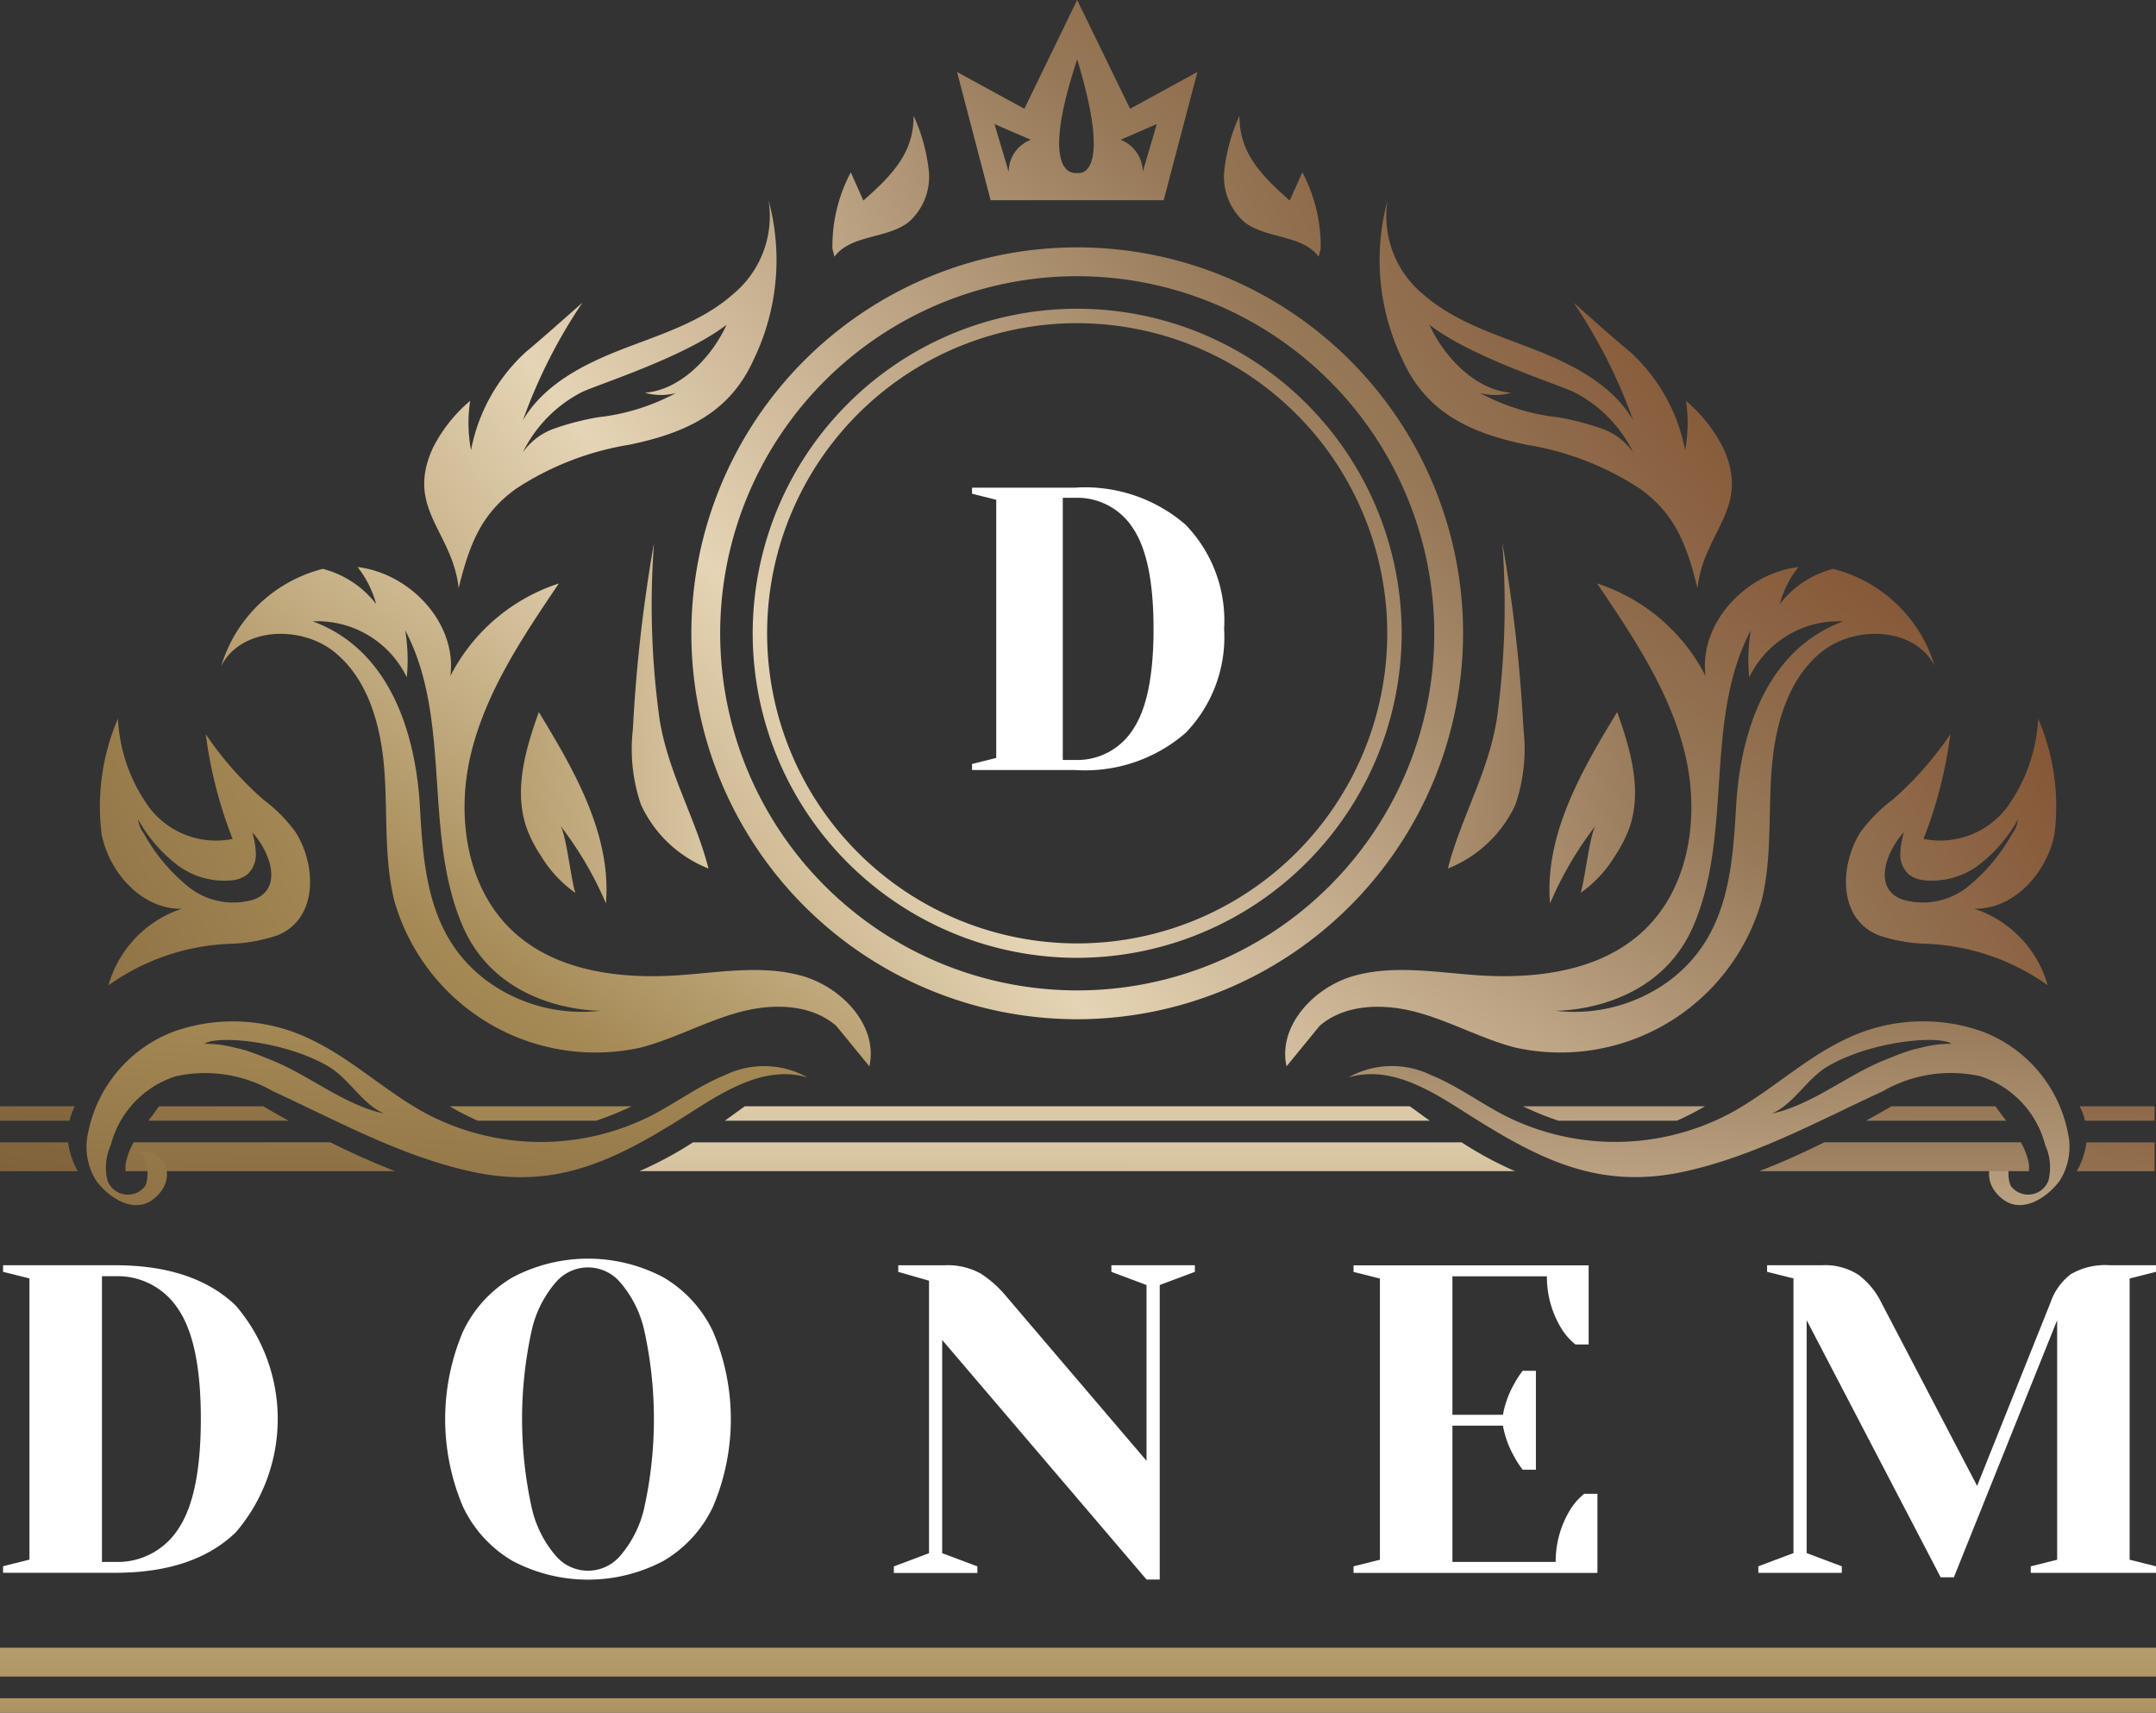 <svg xmlns="http://www.w3.org/2000/svg" xmlns:xlink="http://www.w3.org/1999/xlink" width="118.089" height="93.79" viewBox="0 0 118.089 93.79">
  <rect x="0" y="0" width="118.089" height="93.79" fill="#333333" stroke="none"/>
  <defs>
    <linearGradient id="linear-gradient" x1="-4.375" y1="11.632" x2="19.897" y2="-43.792" gradientUnits="objectBoundingBox">
      <stop offset="0.006" stop-color="#401617"/>
      <stop offset="0.084" stop-color="#6b4c2d"/>
      <stop offset="0.382" stop-color="#a58a55"/>
      <stop offset="0.562" stop-color="#e5d4b5"/>
      <stop offset="0.797" stop-color="#987a59"/>
      <stop offset="0.803" stop-color="#967857"/>
      <stop offset="0.955" stop-color="#814f2f"/>
    </linearGradient>
    <linearGradient id="linear-gradient-2" x1="-1.376" y1="15.49" x2="5.617" y2="-39.934" xlink:href="#linear-gradient"/>
    <linearGradient id="linear-gradient-3" x1="-4.852" y1="23.875" x2="20.357" y2="-86.972" xlink:href="#linear-gradient"/>
    <linearGradient id="linear-gradient-4" x1="-3.086" y1="30.342" x2="10.374" y2="-80.506" xlink:href="#linear-gradient"/>
    <linearGradient id="linear-gradient-5" x1="-3.324" y1="40.886" x2="7.043" y2="-69.961" xlink:href="#linear-gradient"/>
    <linearGradient id="linear-gradient-6" x1="-1.109" y1="1.863" x2="1.336" y2="-0.208" xlink:href="#linear-gradient"/>
    <linearGradient id="linear-gradient-7" x1="-1.413" y1="2.121" x2="1.494" y2="-0.342" xlink:href="#linear-gradient"/>
    <linearGradient id="linear-gradient-8" x1="-0.771" y1="1.968" x2="2.134" y2="-1.234" xlink:href="#linear-gradient"/>
    <linearGradient id="linear-gradient-9" x1="-0.404" y1="3.356" x2="2.214" y2="-5.34" xlink:href="#linear-gradient"/>
    <linearGradient id="linear-gradient-10" x1="-2.534" y1="2.425" x2="6.409" y2="-3.57" xlink:href="#linear-gradient"/>
    <linearGradient id="linear-gradient-11" x1="-9.469" y1="4.315" x2="12.582" y2="-4.039" xlink:href="#linear-gradient"/>
    <linearGradient id="linear-gradient-12" x1="-2.562" y1="2.867" x2="2.785" y2="-1.253" xlink:href="#linear-gradient"/>
    <linearGradient id="linear-gradient-13" x1="-1.744" y1="2.989" x2="1.161" y2="-0.213" xlink:href="#linear-gradient"/>
    <linearGradient id="linear-gradient-14" x1="-1.396" y1="6.867" x2="1.222" y2="-1.828" xlink:href="#linear-gradient"/>
    <linearGradient id="linear-gradient-15" x1="-7.174" y1="5.824" x2="1.769" y2="-0.171" xlink:href="#linear-gradient"/>
    <linearGradient id="linear-gradient-16" x1="-16.504" y1="6.947" x2="5.547" y2="-1.408" xlink:href="#linear-gradient"/>
    <linearGradient id="linear-gradient-17" x1="-4.157" y1="4.06" x2="1.19" y2="-0.06" xlink:href="#linear-gradient"/>
    <linearGradient id="linear-gradient-18" x1="-18.466" y1="4.248" x2="6.275" y2="-0.661" xlink:href="#linear-gradient"/>
    <linearGradient id="linear-gradient-19" x1="-12.145" y1="3.038" x2="12.592" y2="-1.872" xlink:href="#linear-gradient"/>
    <linearGradient id="linear-gradient-20" x1="-5.714" y1="6.931" x2="2.135" y2="-1.055" xlink:href="#linear-gradient"/>
    <linearGradient id="linear-gradient-21" x1="-13.416" y1="8.632" x2="6.129" y2="-2.704" xlink:href="#linear-gradient"/>
    <linearGradient id="linear-gradient-22" x1="-4926.046" y1="1043.797" x2="1578.872" y2="-333.834" xlink:href="#linear-gradient"/>
    <linearGradient id="linear-gradient-23" x1="-3458.14" y1="989.634" x2="872.874" y2="-248.815" xlink:href="#linear-gradient"/>
    <linearGradient id="linear-gradient-24" x1="-15.791" y1="9.99" x2="3.751" y2="-1.346" xlink:href="#linear-gradient"/>
    <linearGradient id="linear-gradient-25" x1="0.133" y1="23.716" x2="1.009" y2="-31.707" xlink:href="#linear-gradient"/>
    <linearGradient id="linear-gradient-26" x1="0.143" y1="45.679" x2="1.018" y2="-65.169" xlink:href="#linear-gradient"/>
    <linearGradient id="linear-gradient-27" x1="-19.901" y1="47.227" x2="4.371" y2="-8.196" xlink:href="#linear-gradient"/>
    <linearGradient id="linear-gradient-28" x1="-4.881" y1="43.647" x2="2.112" y2="-11.777" xlink:href="#linear-gradient"/>
    <linearGradient id="linear-gradient-29" x1="-21.012" y1="95.091" x2="4.197" y2="-15.755" xlink:href="#linear-gradient"/>
    <linearGradient id="linear-gradient-30" x1="-10.209" y1="89.19" x2="3.251" y2="-21.657" xlink:href="#linear-gradient"/>
    <linearGradient id="linear-gradient-31" x1="-6.757" y1="77.59" x2="3.611" y2="-33.257" xlink:href="#linear-gradient"/>
    <linearGradient id="linear-gradient-32" x1="-0.615" y1="29.68" x2="1.54" y2="-25.744" xlink:href="#linear-gradient"/>
    <linearGradient id="linear-gradient-33" x1="-0.92" y1="59.821" x2="1.756" y2="-51.027" xlink:href="#linear-gradient"/>
  </defs>
  <g id="Group_71" data-name="Group 71" transform="translate(-39.663 -23.718)">
    <g id="Group_36" data-name="Group 36" transform="translate(39.831 50.425)">
      <path id="Path_104" data-name="Path 104" d="M45.991,102.139H39.853v.361l1.445.361v15.4l-1.445.361v.36h6.138q4.309,0,6.607-2.214a9.537,9.537,0,0,0,0-12.42Q50.3,102.139,45.991,102.139Zm3.466,14.43a3.942,3.942,0,0,1-3.466,1.817h-.722V102.741h.722a3.943,3.943,0,0,1,3.466,1.818q1.229,1.817,1.228,6T49.457,116.569Z" transform="translate(-39.853 -59.557)" fill="#fff"/>
      <path id="Path_105" data-name="Path 105" d="M79.21,102.754a8.839,8.839,0,0,0-8.256,0,6.8,6.8,0,0,0-2.732,3,12.276,12.276,0,0,0,0,9.533,6.8,6.8,0,0,0,2.732,3,8.839,8.839,0,0,0,8.256,0,6.8,6.8,0,0,0,2.732-3,12.276,12.276,0,0,0,0-9.533A6.8,6.8,0,0,0,79.21,102.754Zm-1.047,12.624a6.055,6.055,0,0,1-1.336,2.648,2.314,2.314,0,0,1-3.49,0A6.045,6.045,0,0,1,72,115.378a22.6,22.6,0,0,1,0-9.724,6.045,6.045,0,0,1,1.336-2.648,2.314,2.314,0,0,1,3.49,0,6.055,6.055,0,0,1,1.336,2.648,22.558,22.558,0,0,1,0,9.724Z" transform="translate(-43.044 -59.51)" fill="#fff"/>
      <path id="Path_106" data-name="Path 106" d="M106.988,102.5l1.925.722v9.628l-7.7-9.026A6.036,6.036,0,0,0,99.84,102.6a3.722,3.722,0,0,0-2-.458H95.314v.361l1.685.482v14.923l-1.926.723v.36h4.574v-.36l-1.926-.723V106.232l11.192,13.118h.723V103.222l1.925-.722v-.361h-4.573Z" transform="translate(-46.283 -59.557)" fill="#fff"/>
      <path id="Path_107" data-name="Path 107" d="M135.411,115.571a5.425,5.425,0,0,0-.77,2.816h-5.656v-7.462h2.767a5.326,5.326,0,0,0,.626,1.71,4.7,4.7,0,0,0,.457.7h.723v-5.415h-.723a4.7,4.7,0,0,0-.457.7,5.326,5.326,0,0,0-.626,1.71h-2.767v-7.583h5.175a5.428,5.428,0,0,0,.77,2.817,3.421,3.421,0,0,0,.794.914h.723v-4.333H123.569v.361l1.445.361v15.4l-1.445.361v.36h13.359v-4.332h-.723A3.406,3.406,0,0,0,135.411,115.571Z" transform="translate(-49.601 -59.557)" fill="#fff"/>
      <path id="Path_108" data-name="Path 108" d="M170.442,102.5v-.361h-2.527a3.734,3.734,0,0,0-2.142.494,3.276,3.276,0,0,0-1.108,1.552l-4.019,10.037L155.4,104.185a4.216,4.216,0,0,0-1.264-1.529,3.391,3.391,0,0,0-1.985-.518h-3.008v.361l1.444.361v15.043l-1.925.723v.36h4.573v-.36l-1.926-.723V105.148l7.341,14.081h.723l5.657-14.081v13.118l-1.445.361v.36h6.86v-.36L169,118.266v-15.4Z" transform="translate(-52.523 -59.557)" fill="#fff"/>
      <path id="Path_109" data-name="Path 109" d="M105.554,53.945H99.921v.331l1.325.331V68.745l-1.325.331v.331h5.633a8.4,8.4,0,0,0,6.064-2.032,7.541,7.541,0,0,0,2.109-5.7,7.545,7.545,0,0,0-2.109-5.7A8.4,8.4,0,0,0,105.554,53.945Zm3.181,13.242a3.616,3.616,0,0,1-3.181,1.668h-.663V54.5h.663a3.617,3.617,0,0,1,3.181,1.667q1.128,1.669,1.127,5.512T108.734,67.187Z" transform="translate(-46.848 -53.945)" fill="#fff"/>
    </g>
    <g id="Group_37" data-name="Group 37" transform="translate(39.663 86.277)">
      <path id="Path_110" data-name="Path 110" d="M43.392,94.522a4.438,4.438,0,0,0,.529,1.58H39.663v-1.58Z" transform="translate(-39.663 -94.522)" fill="url(#linear-gradient)"/>
    </g>
    <g id="Group_38" data-name="Group 38" transform="translate(46.535 86.277)">
      <path id="Path_111" data-name="Path 111" d="M62.219,96.1H47.449a1.8,1.8,0,0,1,.016-.474,3.891,3.891,0,0,1,.426-1.106H58.658C59.763,95.067,60.988,95.628,62.219,96.1Z" transform="translate(-47.441 -94.522)" fill="url(#linear-gradient-2)"/>
    </g>
    <g id="Group_39" data-name="Group 39" transform="translate(39.663 84.303)">
      <path id="Path_112" data-name="Path 112" d="M39.663,92.288h4.1a3.578,3.578,0,0,0-.292.79H39.663Z" transform="translate(-39.663 -92.288)" fill="url(#linear-gradient-3)"/>
    </g>
    <g id="Group_40" data-name="Group 40" transform="translate(47.791 84.303)">
      <path id="Path_113" data-name="Path 113" d="M56.54,93.078H48.862c.2-.261.395-.522.585-.79h5.7C55.529,92.517,56,92.777,56.54,93.078Z" transform="translate(-48.862 -92.288)" fill="url(#linear-gradient-4)"/>
    </g>
    <g id="Group_41" data-name="Group 41" transform="translate(64.292 84.303)">
      <path id="Path_114" data-name="Path 114" d="M77.506,92.288a17.152,17.152,0,0,1-1.943.79H69.078a15.03,15.03,0,0,1-1.54-.79Z" transform="translate(-67.538 -92.288)" fill="url(#linear-gradient-5)"/>
    </g>
    <g id="Group_42" data-name="Group 42" transform="translate(77.529 37.264)">
      <path id="Path_115" data-name="Path 115" d="M103.654,81.32a21.135,21.135,0,1,1,21.136-21.135A21.16,21.16,0,0,1,103.654,81.32Zm0-40.691a19.556,19.556,0,1,0,19.557,19.556A19.578,19.578,0,0,0,103.654,40.629Z" transform="translate(-82.519 -39.049)" fill="url(#linear-gradient-6)"/>
    </g>
    <g id="Group_43" data-name="Group 43" transform="translate(80.891 40.627)">
      <path id="Path_116" data-name="Path 116" d="M104.1,78.4A17.773,17.773,0,1,1,121.87,60.628,17.794,17.794,0,0,1,104.1,78.4Zm0-34.756A16.983,16.983,0,1,0,121.08,60.628,17,17,0,0,0,104.1,43.645Z" transform="translate(-86.325 -42.855)" fill="url(#linear-gradient-7)"/>
    </g>
    <g id="Group_44" data-name="Group 44" transform="translate(51.784 54.77)">
      <path id="Path_117" data-name="Path 117" d="M85.19,81.253c-2.183-.612-4.506-.191-6.772-.034-3.221.219-6.733-.22-9.086-2.431-2.554-2.4-3.1-6.358-2.263-9.755s2.841-6.367,4.8-9.27a10.234,10.234,0,0,0-5.94,5.065c.368-2.891-2.2-5.615-5.085-5.966a5.67,5.67,0,0,1,1.016,2.024,5.4,5.4,0,0,0-2.917-1.923,7.819,7.819,0,0,0-5.566,5.319c1.091-2.13,4.373-2.262,6.226-.744s2.526,4.056,2.708,6.444-.026,4.829.546,7.156a11.459,11.459,0,0,0,13.5,8.04c1.829-.476,3.5-1.41,5.324-1.918s3.949-.5,5.378.725l1.819,2.222C89.373,83.991,87.38,81.874,85.19,81.253Zm-17.273.262c-3.119-2.332-3.459-5.854-3.653-9.455-.221-4.089-1.644-8.665-5.874-10.223a5.44,5.44,0,0,1,5.152,3.069,9.984,9.984,0,0,0-.087-2.576c2.6,4.933.938,11.148,3.172,16.249,2.069,4.7,7.531,4.581,7.531,4.581A8.771,8.771,0,0,1,67.917,81.515Z" transform="translate(-53.381 -58.862)" fill="url(#linear-gradient-8)"/>
    </g>
    <g id="Group_45" data-name="Group 45" transform="translate(44.419 79.646)">
      <path id="Path_118" data-name="Path 118" d="M80.024,89.956c-1.453.584-2.717,1.54-4.108,2.251a13.428,13.428,0,0,1-12.282-.134c-2.189-1.177-4.021-2.955-6.256-4.029a9.713,9.713,0,0,0-7.5-.489,7.467,7.467,0,0,0-4.771,5.608,3.462,3.462,0,0,0,.451,2.584c.656.9,2.022,1.832,3.089,1.043,1.414-1.035.821-2.931-.948-2.6.758-.142.782,1.516.521,1.879a1.191,1.191,0,0,1-2.038-.315,2.942,2.942,0,0,1,.174-1.951,5.356,5.356,0,0,1,3.57-3.776,7.467,7.467,0,0,1,5.331.83c3.516,1.62,7.085,3.594,10.956,4.415,4.518.956,7.7-.616,11.469-2.978,1.967-1.241,4.352-2.939,6.833-2.2A4.871,4.871,0,0,0,80.024,89.956Zm-24.89-.822c-.474-.19-.979-.4-1.492-.553-.15-.039-.308-.079-.459-.11a6.5,6.5,0,0,0-1.7-.221c.726-.482,4.392-.15,6.754,1.217,1.177.679,1.848,2.053,3.088,2.606C59.108,91.59,57.235,89.972,55.134,89.134Z" transform="translate(-45.045 -87.017)" fill="url(#linear-gradient-9)"/>
    </g>
    <g id="Group_46" data-name="Group 46" transform="translate(45.089 63.071)">
      <path id="Path_119" data-name="Path 119" d="M56.578,74.49a8.3,8.3,0,0,0-1.753-1.778,18.374,18.374,0,0,1-3.175-3.6,23.889,23.889,0,0,0,1.469,5.735,4.587,4.587,0,0,1-4.589-1.754,9.039,9.039,0,0,1-1.691-4.834,12.177,12.177,0,0,0-.892,6.351c.435,2.117,2.227,4.107,4.392,4.06a6.183,6.183,0,0,0-4.021,4.194,12.241,12.241,0,0,1,6.7-2.275,8.927,8.927,0,0,0,2.543-.458C57.811,79.236,57.708,76.29,56.578,74.49Zm-2.29,3.673a3.939,3.939,0,0,1-3.6-.7,9.985,9.985,0,0,1-2.432-2.915,1.5,1.5,0,0,1-.308-.766,7.992,7.992,0,0,0,2.085,2.448,4.27,4.27,0,0,0,3.033.885,1.634,1.634,0,0,0,.869-.332,1.487,1.487,0,0,0,.458-1.1,4.455,4.455,0,0,0-.2-1.2C55.125,75.484,55.938,77.546,54.288,78.163Z" transform="translate(-45.804 -68.257)" fill="url(#linear-gradient-10)"/>
    </g>
    <g id="Group_47" data-name="Group 47" transform="translate(68.197 62.714)">
      <path id="Path_120" data-name="Path 120" d="M73.026,75.683a7.04,7.04,0,0,1-.749-1.461c-.731-2.053-.077-4.319.659-6.37,1.958,3.219,3.988,6.725,3.676,10.48A19.334,19.334,0,0,0,74.1,74.055c.336.433.6,3.014.838,3.7A6.73,6.73,0,0,1,73.026,75.683Z" transform="translate(-71.958 -67.853)" fill="url(#linear-gradient-11)"/>
    </g>
    <g id="Group_48" data-name="Group 48" transform="translate(62.892 34.686)">
      <path id="Path_121" data-name="Path 121" d="M84.821,36.131a5.545,5.545,0,0,1-1.971,5.163c-1.7,1.5-3.949,2.181-6.059,3s-4.274,1.925-5.423,3.881a28.776,28.776,0,0,1,3.256-6.433c-1.031.9-2.05,1.824-3.1,2.7a9.758,9.758,0,0,0-3,5.371,8.01,8.01,0,0,1-.047-2.7,8.25,8.25,0,0,0-2.029,2.553c-1.548,3.338,1.058,4.578,1.4,7.711.634-2.675,1.392-4.186,3.146-5.452a15.967,15.967,0,0,1,6.215-2.41c3.009-.628,5.48-1.707,6.807-4.684A12.5,12.5,0,0,0,84.821,36.131ZM78.049,46.672a3.213,3.213,0,0,0,1.694.017A11.721,11.721,0,0,1,75.5,48.011a14.45,14.45,0,0,0-2.421.624,3.557,3.557,0,0,0-1.719,1.3,7.341,7.341,0,0,1,3.248-3.305c1-.462,5.643-1.925,7.913-3.684C81.744,44.666,80.027,46.517,78.049,46.672Z" transform="translate(-65.954 -36.131)" fill="url(#linear-gradient-12)"/>
    </g>
    <g id="Group_49" data-name="Group 49" transform="translate(110.055 54.77)">
      <path id="Path_122" data-name="Path 122" d="M119.406,86.206l1.819-2.222c1.429-1.225,3.563-1.226,5.378-.725s3.5,1.442,5.324,1.918a11.459,11.459,0,0,0,13.5-8.04c.572-2.326.365-4.768.547-7.156s.854-4.927,2.707-6.444,5.134-1.386,6.226.744a7.816,7.816,0,0,0-5.565-5.319,5.406,5.406,0,0,0-2.917,1.923,5.672,5.672,0,0,1,1.017-2.024c-2.886.351-5.453,3.075-5.086,5.966a10.232,10.232,0,0,0-5.939-5.065c1.962,2.9,3.964,5.874,4.8,9.27s.292,7.36-2.262,9.755c-2.355,2.211-5.866,2.65-9.086,2.431-2.265-.157-4.588-.579-6.772.034S118.918,83.991,119.406,86.206Zm14.725-3.045s5.462.118,7.531-4.581c2.234-5.1.574-11.317,3.172-16.249a9.908,9.908,0,0,0-.087,2.576,5.439,5.439,0,0,1,5.151-3.069c-4.229,1.558-5.653,6.134-5.873,10.223-.2,3.6-.535,7.123-3.654,9.455A8.769,8.769,0,0,1,134.131,83.161Z" transform="translate(-119.332 -58.862)" fill="url(#linear-gradient-13)"/>
    </g>
    <g id="Group_50" data-name="Group 50" transform="translate(113.524 79.646)">
      <path id="Path_123" data-name="Path 123" d="M123.258,90.09c2.48-.735,4.866.963,6.833,2.2,3.767,2.362,6.951,3.934,11.469,2.978,3.871-.821,7.441-2.8,10.956-4.415a7.469,7.469,0,0,1,5.332-.83,5.355,5.355,0,0,1,3.57,3.776,2.936,2.936,0,0,1,.174,1.951,1.19,1.19,0,0,1-2.037.315c-.261-.363-.238-2.022.521-1.879-1.77-.332-2.362,1.564-.948,2.6,1.066.79,2.432-.142,3.088-1.043a3.458,3.458,0,0,0,.451-2.584,7.467,7.467,0,0,0-4.771-5.608,9.713,9.713,0,0,0-7.5.489c-2.235,1.074-4.068,2.852-6.256,4.029a13.43,13.43,0,0,1-12.283.134c-1.39-.711-2.654-1.667-4.108-2.251A4.869,4.869,0,0,0,123.258,90.09Zm23.191,1.983c1.24-.553,1.912-1.928,3.089-2.606,2.362-1.367,6.027-1.7,6.753-1.217a6.5,6.5,0,0,0-1.7.221c-.15.032-.307.072-.458.11-.513.15-1.019.363-1.493.553C150.54,89.972,148.668,91.59,146.449,92.073Z" transform="translate(-123.258 -87.017)" fill="url(#linear-gradient-14)"/>
    </g>
    <g id="Group_51" data-name="Group 51" transform="translate(140.77 63.071)">
      <path id="Path_124" data-name="Path 124" d="M155.9,80.129a8.928,8.928,0,0,0,2.544.458,12.238,12.238,0,0,1,6.7,2.275,6.184,6.184,0,0,0-4.02-4.194c2.164.047,3.957-1.943,4.391-4.06a12.177,12.177,0,0,0-.892-6.351,9.038,9.038,0,0,1-1.69,4.834,4.588,4.588,0,0,1-4.589,1.754,23.971,23.971,0,0,0,1.469-5.735,18.431,18.431,0,0,1-3.176,3.6,8.3,8.3,0,0,0-1.754,1.778C153.748,76.29,153.644,79.236,155.9,80.129Zm1.375-5.648a4.457,4.457,0,0,0-.206,1.2,1.484,1.484,0,0,0,.459,1.1,1.631,1.631,0,0,0,.869.332,4.269,4.269,0,0,0,3.033-.885,7.98,7.98,0,0,0,2.085-2.448,1.5,1.5,0,0,1-.307.766,9.988,9.988,0,0,1-2.433,2.915,3.938,3.938,0,0,1-3.6.7C155.517,77.546,156.33,75.484,157.27,74.482Z" transform="translate(-154.095 -68.257)" fill="url(#linear-gradient-15)"/>
    </g>
    <g id="Group_52" data-name="Group 52" transform="translate(124.532 62.714)">
      <path id="Path_125" data-name="Path 125" d="M139.334,75.683a7.087,7.087,0,0,0,.75-1.461c.731-2.053.076-4.319-.66-6.37-1.958,3.219-3.988,6.725-3.676,10.48a19.329,19.329,0,0,1,2.511-4.278c-.336.433-.6,3.014-.838,3.7A6.737,6.737,0,0,0,139.334,75.683Z" transform="translate(-135.717 -67.853)" fill="url(#linear-gradient-16)"/>
    </g>
    <g id="Group_53" data-name="Group 53" transform="translate(115.195 34.686)">
      <path id="Path_126" data-name="Path 126" d="M126.423,44.834c1.326,2.977,3.8,4.056,6.807,4.684a15.978,15.978,0,0,1,6.215,2.41c1.754,1.266,2.511,2.778,3.146,5.452.342-3.133,2.947-4.373,1.4-7.711a8.276,8.276,0,0,0-2.029-2.553,8.033,8.033,0,0,1-.047,2.7,9.768,9.768,0,0,0-3-5.371c-1.054-.875-2.073-1.8-3.1-2.7a28.773,28.773,0,0,1,3.255,6.433c-1.149-1.955-3.312-3.058-5.422-3.881s-4.357-1.507-6.059-3a5.543,5.543,0,0,1-1.971-5.163A12.5,12.5,0,0,0,126.423,44.834Zm1.488-1.886c2.27,1.758,6.916,3.221,7.914,3.684a7.337,7.337,0,0,1,3.247,3.305,3.553,3.553,0,0,0-1.719-1.3,14.418,14.418,0,0,0-2.42-.624,11.725,11.725,0,0,1-4.245-1.323,3.213,3.213,0,0,0,1.694-.017C130.4,46.517,128.687,44.666,127.911,42.948Z" transform="translate(-125.15 -36.131)" fill="url(#linear-gradient-17)"/>
    </g>
    <g id="Group_54" data-name="Group 54" transform="translate(118.972 53.442)">
      <path id="Path_127" data-name="Path 127" d="M132.4,57.359a83.245,83.245,0,0,1,1.158,10.2,9.453,9.453,0,0,1-.439,4.139,6.845,6.845,0,0,1-3.7,3.5c.7-2.751,2.2-5.218,2.675-8.152A45.364,45.364,0,0,0,132.4,57.359Z" transform="translate(-129.424 -57.359)" fill="url(#linear-gradient-18)"/>
    </g>
    <g id="Group_55" data-name="Group 55" transform="translate(74.29 53.442)">
      <path id="Path_128" data-name="Path 128" d="M80.05,57.359a83.244,83.244,0,0,0-1.158,10.2,9.453,9.453,0,0,0,.44,4.139,6.839,6.839,0,0,0,3.7,3.5c-.7-2.751-2.2-5.218-2.676-8.152A45.422,45.422,0,0,1,80.05,57.359Z" transform="translate(-78.854 -57.359)" fill="url(#linear-gradient-19)"/>
    </g>
    <g id="Group_56" data-name="Group 56" transform="translate(92.082 23.718)">
      <path id="Path_129" data-name="Path 129" d="M108.469,29.674l-2.9-5.956-2.891,5.956L98.99,27.66l1.84,7.022h9.479l1.848-7.022Zm-6.651,3.459c-.253-.876-.521-1.745-.774-2.622.664.292,1.327.577,1.991.861A1.879,1.879,0,0,0,101.818,33.133Zm3.752.056s-2.219.489,0-6.217C107.616,33.678,105.57,33.189,105.57,33.189Zm3.594-.079a1.914,1.914,0,0,0-1.217-1.738c.664-.285,1.319-.569,1.983-.861C109.677,31.38,109.425,32.241,109.164,33.11Z" transform="translate(-98.99 -23.718)" fill="url(#linear-gradient-20)"/>
    </g>
    <g id="Group_57" data-name="Group 57" transform="translate(85.255 30.051)">
      <path id="Path_130" data-name="Path 130" d="M91.265,38.176a8.608,8.608,0,0,1,1.006-4.187l.688,1.546c1.532-1.347,2.779-2.609,2.75-4.649a9.75,9.75,0,0,1,.835,3.02,3.306,3.306,0,0,1-1.11,2.815c-1.2.924-3.153.672-4.057,1.889Z" transform="translate(-91.263 -30.886)" fill="url(#linear-gradient-21)"/>
    </g>
    <g id="Group_58" data-name="Group 58" transform="translate(94.91 33.133)">
      <path id="Path_131" data-name="Path 131" d="M102.207,34.43l-.016.008v-.064C102.2,34.39,102.2,34.414,102.207,34.43Z" transform="translate(-102.191 -34.374)" fill="url(#linear-gradient-22)"/>
    </g>
    <g id="Group_59" data-name="Group 59" transform="translate(102.232 33.126)">
      <path id="Path_132" data-name="Path 132" d="M110.5,34.366v.071l-.024-.008C110.486,34.4,110.494,34.389,110.5,34.366Z" transform="translate(-110.478 -34.366)" fill="url(#linear-gradient-23)"/>
    </g>
    <g id="Group_60" data-name="Group 60" transform="translate(106.713 30.051)">
      <path id="Path_133" data-name="Path 133" d="M120.837,38.176a8.619,8.619,0,0,0-1.007-4.187l-.687,1.546c-1.532-1.347-2.78-2.609-2.751-4.649a9.777,9.777,0,0,0-.836,3.02,3.311,3.311,0,0,0,1.11,2.815c1.2.924,3.153.672,4.058,1.889Z" transform="translate(-115.55 -30.886)" fill="url(#linear-gradient-24)"/>
    </g>
    <g id="Group_61" data-name="Group 61" transform="translate(39.663 113.953)">
      <rect id="Rectangle_26" data-name="Rectangle 26" width="118.089" height="1.58" fill="url(#linear-gradient-25)"/>
    </g>
    <g id="Group_62" data-name="Group 62" transform="translate(39.663 116.718)">
      <rect id="Rectangle_27" data-name="Rectangle 27" width="118.089" height="0.79" fill="url(#linear-gradient-26)"/>
    </g>
    <g id="Group_63" data-name="Group 63" transform="translate(153.415 86.277)">
      <path id="Path_134" data-name="Path 134" d="M168.936,94.522a4.438,4.438,0,0,1-.529,1.58h4.258v-1.58Z" transform="translate(-168.407 -94.522)" fill="url(#linear-gradient-27)"/>
    </g>
    <g id="Group_64" data-name="Group 64" transform="translate(136.022 86.277)">
      <path id="Path_135" data-name="Path 135" d="M148.722,96.1h14.77a1.8,1.8,0,0,0-.016-.474,3.891,3.891,0,0,0-.426-1.106H152.284C151.178,95.067,149.954,95.628,148.722,96.1Z" transform="translate(-148.722 -94.522)" fill="url(#linear-gradient-28)"/>
    </g>
    <g id="Group_65" data-name="Group 65" transform="translate(153.573 84.303)">
      <path id="Path_136" data-name="Path 136" d="M172.686,92.288h-4.1a3.578,3.578,0,0,1,.292.79h3.807Z" transform="translate(-168.586 -92.288)" fill="url(#linear-gradient-29)"/>
    </g>
    <g id="Group_66" data-name="Group 66" transform="translate(141.867 84.303)">
      <path id="Path_137" data-name="Path 137" d="M155.337,93.078h7.678c-.2-.261-.395-.522-.585-.79h-5.7C156.348,92.517,155.874,92.777,155.337,93.078Z" transform="translate(-155.337 -92.288)" fill="url(#linear-gradient-30)"/>
    </g>
    <g id="Group_67" data-name="Group 67" transform="translate(123.076 84.303)">
      <path id="Path_138" data-name="Path 138" d="M134.069,92.288a17.153,17.153,0,0,0,1.943.79H142.5a15.031,15.031,0,0,0,1.54-.79Z" transform="translate(-134.069 -92.288)" fill="url(#linear-gradient-31)"/>
    </g>
    <g id="Group_70" data-name="Group 70" transform="translate(74.687 84.303)">
      <g id="Group_68" data-name="Group 68" transform="translate(0 1.974)">
        <path id="Path_139" data-name="Path 139" d="M124.335,94.522h-42.1A20.135,20.135,0,0,1,79.3,96.1h47.962A20.128,20.128,0,0,1,124.335,94.522Z" transform="translate(-79.303 -94.522)" fill="url(#linear-gradient-32)"/>
      </g>
      <g id="Group_69" data-name="Group 69" transform="translate(4.676)">
        <path id="Path_140" data-name="Path 140" d="M123.205,93.078c-.348-.254-.711-.514-1.09-.79H85.685c-.379.276-.742.536-1.09.79h38.61Z" transform="translate(-84.595 -92.288)" fill="url(#linear-gradient-33)"/>
      </g>
    </g>
  </g>
</svg>
